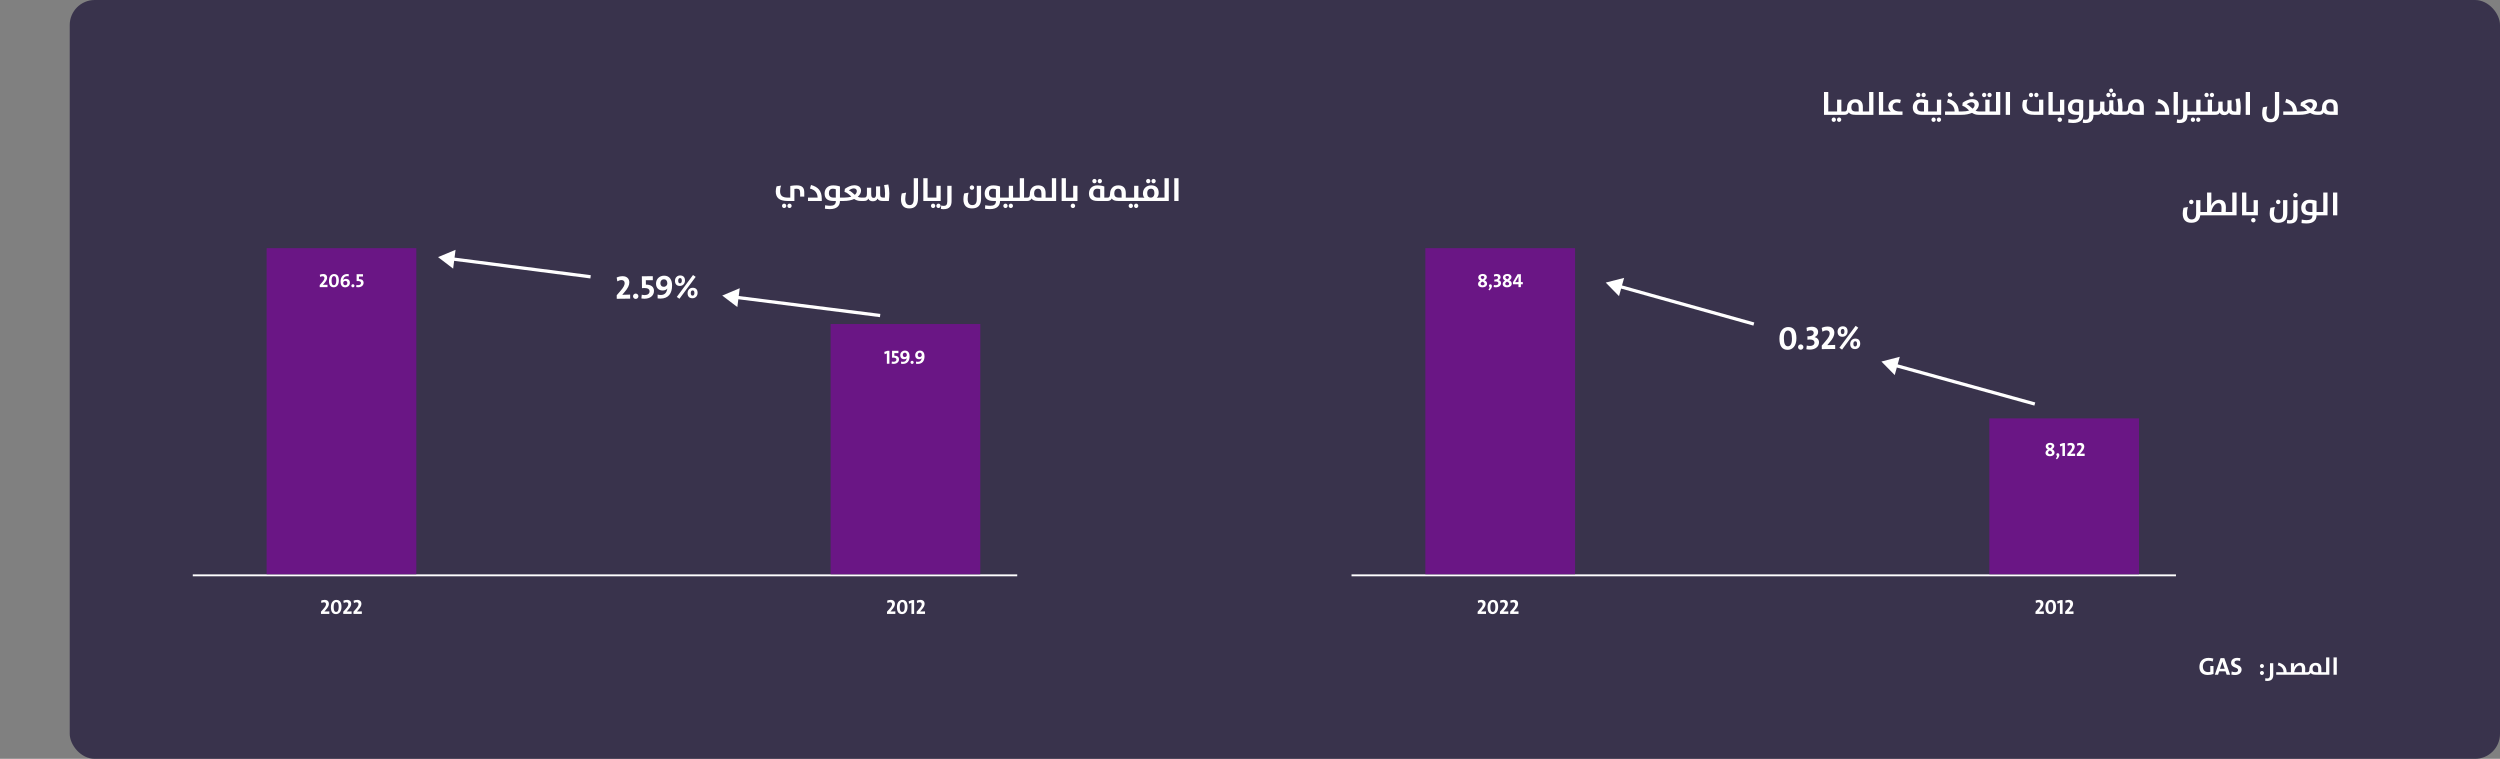 <?xml version="1.0" encoding="UTF-8"?> <svg xmlns="http://www.w3.org/2000/svg" width="1219" height="370" viewBox="0 0 1219 370" fill="none"><rect x="0" y="0" width="1219" height="370" fill="#808080" stroke="none"/><path d="M571.917 343.934C571.917 345.785 570.362 347.163 568.051 347.163C567.162 347.163 566.407 347.074 565.741 346.896L565.948 345.045C566.585 345.312 567.325 345.474 568.125 345.474C569.029 345.474 569.799 345.104 569.799 344.171C569.799 342.26 565.592 343.134 565.592 339.846C565.592 338.069 566.955 336.84 569.369 336.84C569.917 336.84 570.613 336.914 571.176 337.032L570.999 338.721C570.45 338.543 569.873 338.439 569.28 338.439C568.155 338.439 567.636 338.928 567.636 339.639C567.636 341.416 571.917 340.765 571.917 343.934ZM580.151 343.179C580.151 345.489 578.581 347.148 576.389 347.148C574.3 347.148 572.938 346.067 572.938 343.445C572.938 341.15 574.463 339.491 576.7 339.491C578.803 339.491 580.151 340.646 580.151 343.179ZM578.196 343.282C578.196 341.861 577.677 341.09 576.566 341.09C575.722 341.09 574.893 341.742 574.893 343.253C574.893 344.764 575.456 345.534 576.537 345.534C577.47 345.534 578.196 344.778 578.196 343.282ZM588.056 347H586.279C586.279 346.659 586.293 346.067 586.367 345.682H586.353C585.908 346.541 585.064 347.148 583.85 347.148C582.191 347.148 581.658 346.097 581.658 344.808V339.639H583.539V344.349C583.539 345.104 583.746 345.563 584.457 345.563C585.42 345.563 586.16 344.482 586.16 343.194V339.639H588.056V347ZM594.133 339.491L594.044 341.342C592.682 341.076 592 341.949 592 343.993V347H590.105V339.639H591.897C591.897 340.009 591.852 340.602 591.763 341.12H591.793C592.148 340.187 592.859 339.372 594.133 339.491ZM600.098 346.793C599.52 347.015 598.735 347.133 598.024 347.133C595.98 347.133 594.706 346.067 594.706 343.564C594.706 341.268 595.906 339.506 598.454 339.506C599.016 339.506 599.594 339.594 600.068 339.757L599.772 341.387C599.372 341.224 598.883 341.105 598.394 341.105C597.269 341.105 596.691 342.009 596.691 343.371C596.691 344.63 597.15 345.504 598.409 345.504C598.913 345.504 599.416 345.4 599.846 345.208L600.098 346.793ZM607.429 342.616C607.429 342.897 607.414 343.356 607.355 343.682H602.808C602.808 344.986 603.415 345.667 604.837 345.667C605.533 345.667 606.274 345.519 606.97 345.237L607.177 346.674C606.377 346.97 605.415 347.148 604.511 347.148C602.186 347.148 600.883 345.978 600.883 343.386C600.883 341.179 602.186 339.491 604.378 339.491C606.526 339.491 607.429 340.868 607.429 342.616ZM605.548 342.423C605.578 341.416 605.074 340.883 604.274 340.883C603.489 340.883 602.926 341.461 602.823 342.423H605.548ZM611.571 341.757C611.571 342.423 611.038 342.971 610.372 342.971C609.705 342.971 609.157 342.423 609.157 341.757C609.157 341.105 609.705 340.557 610.372 340.557C611.038 340.557 611.571 341.105 611.571 341.757ZM611.571 345.948C611.571 346.615 611.038 347.163 610.372 347.163C609.705 347.163 609.157 346.615 609.157 345.948C609.157 345.297 609.705 344.749 610.372 344.749C611.038 344.749 611.571 345.297 611.571 345.948Z" fill="white"></path><path d="M625.332 338.647H622.74V347H620.814V338.647H618.222V337.002H625.332V338.647ZM632.971 347H631.09V342.29C631.09 341.535 630.882 341.076 630.171 341.076C629.223 341.076 628.468 342.157 628.468 343.46V347H626.572V336.188H628.468V339.357C628.468 339.802 628.438 340.409 628.335 340.853H628.364C628.794 340.039 629.638 339.491 630.779 339.491C632.437 339.491 632.971 340.542 632.971 341.831V347ZM641.062 342.616C641.062 342.897 641.047 343.356 640.988 343.682H636.441C636.441 344.986 637.048 345.667 638.47 345.667C639.166 345.667 639.906 345.519 640.603 345.237L640.81 346.674C640.01 346.97 639.047 347.148 638.144 347.148C635.819 347.148 634.515 345.978 634.515 343.386C634.515 341.179 635.819 339.491 638.011 339.491C640.158 339.491 641.062 340.868 641.062 342.616ZM639.181 342.423C639.21 341.416 638.707 340.883 637.907 340.883C637.122 340.883 636.559 341.461 636.455 342.423H639.181ZM653.219 343.919C653.219 345.46 652.123 347.03 649.19 347.03C648.524 347.03 647.531 347 646.272 347V337.017C647.117 336.973 648.376 336.943 649.59 336.943C651.738 336.943 652.938 337.817 652.938 339.417C652.938 340.409 652.389 341.268 651.427 341.653V341.683C652.493 341.905 653.219 342.808 653.219 343.919ZM650.894 339.728C650.894 338.987 650.449 338.484 649.279 338.484C648.864 338.484 648.509 338.498 648.198 338.513V341.135C648.435 341.15 648.672 341.15 648.983 341.15C650.301 341.15 650.894 340.616 650.894 339.728ZM651.16 343.979C651.16 343.031 650.36 342.586 649.042 342.586C648.909 342.586 648.405 342.586 648.198 342.601V345.43C648.435 345.445 648.909 345.474 649.264 345.474C650.523 345.474 651.16 344.852 651.16 343.979ZM661.218 339.639L658.3 347.415C657.338 349.962 656.301 350.688 654.598 350.688C654.286 350.688 653.842 350.644 653.561 350.584L653.783 348.955C654.064 349.044 654.405 349.103 654.716 349.103C655.338 349.103 655.99 348.807 656.39 347.652L656.627 347L653.901 339.639H656.019L657.012 342.453C657.219 343.09 657.426 343.816 657.589 344.482H657.604C657.767 343.816 658.078 342.823 658.315 342.142L659.189 339.639H661.218ZM666.803 344.704C666.803 346.171 665.514 347.148 663.559 347.148C662.981 347.148 662.389 347.089 661.915 346.956L662.048 345.371C662.493 345.563 663.07 345.667 663.618 345.667C664.329 345.667 664.803 345.356 664.803 344.867C664.803 343.564 661.811 344.334 661.811 341.831C661.811 340.528 662.804 339.476 664.936 339.476C665.351 339.476 665.855 339.535 666.269 339.624L666.181 341.105C665.781 340.987 665.307 340.913 664.848 340.913C664.107 340.913 663.766 341.209 663.766 341.668C663.766 342.912 666.803 342.29 666.803 344.704ZM670.535 337.402C670.535 338.024 670.002 338.543 669.35 338.543C668.698 338.543 668.18 338.039 668.18 337.402C668.18 336.766 668.698 336.247 669.35 336.247C670.002 336.247 670.535 336.751 670.535 337.402ZM670.298 347H668.402V339.639H670.298V347ZM678.735 347H676.854V342.29C676.854 341.535 676.646 341.076 675.935 341.076C674.987 341.076 674.232 342.157 674.232 343.445V347H672.336V339.639H674.128C674.128 339.98 674.099 340.572 674.025 340.957H674.04C674.484 340.098 675.343 339.491 676.543 339.491C678.201 339.491 678.735 340.542 678.735 341.831V347ZM686.826 342.616C686.826 342.897 686.811 343.356 686.752 343.682H682.205C682.205 344.986 682.812 345.667 684.234 345.667C684.93 345.667 685.671 345.519 686.367 345.237L686.574 346.674C685.774 346.97 684.812 347.148 683.908 347.148C681.583 347.148 680.279 345.978 680.279 343.386C680.279 341.179 681.583 339.491 683.775 339.491C685.922 339.491 686.826 340.868 686.826 342.616ZM684.945 342.423C684.974 341.416 684.471 340.883 683.671 340.883C682.886 340.883 682.323 341.461 682.22 342.423H684.945ZM692.982 344.704C692.982 346.171 691.694 347.148 689.739 347.148C689.161 347.148 688.569 347.089 688.095 346.956L688.228 345.371C688.672 345.563 689.25 345.667 689.798 345.667C690.509 345.667 690.983 345.356 690.983 344.867C690.983 343.564 687.991 344.334 687.991 341.831C687.991 340.528 688.983 339.476 691.116 339.476C691.531 339.476 692.035 339.535 692.449 339.624L692.36 341.105C691.96 340.987 691.487 340.913 691.027 340.913C690.287 340.913 689.946 341.209 689.946 341.668C689.946 342.912 692.982 342.29 692.982 344.704ZM699.159 344.704C699.159 346.171 697.87 347.148 695.915 347.148C695.337 347.148 694.745 347.089 694.271 346.956L694.404 345.371C694.849 345.563 695.426 345.667 695.974 345.667C696.685 345.667 697.159 345.356 697.159 344.867C697.159 343.564 694.167 344.334 694.167 341.831C694.167 340.528 695.16 339.476 697.292 339.476C697.707 339.476 698.211 339.535 698.625 339.624L698.536 341.105C698.137 340.987 697.663 340.913 697.203 340.913C696.463 340.913 696.122 341.209 696.122 341.668C696.122 342.912 699.159 342.29 699.159 344.704ZM711.557 347H709.173L706.477 342.868H706.314V347H704.389V337.002C705.174 336.958 706.107 336.943 707.262 336.943C709.469 336.943 710.891 337.713 710.891 339.757C710.891 341.238 709.825 342.305 708.432 342.542C708.714 342.912 708.995 343.282 709.232 343.638L711.557 347ZM708.877 339.95C708.877 338.987 708.284 338.513 707.07 338.513C706.788 338.513 706.507 338.528 706.314 338.558V341.446C706.448 341.461 706.714 341.475 707.01 341.475C708.166 341.475 708.877 340.883 708.877 339.95ZM718.488 342.616C718.488 342.897 718.473 343.356 718.414 343.682H713.866C713.866 344.986 714.474 345.667 715.896 345.667C716.592 345.667 717.332 345.519 718.028 345.237L718.236 346.674C717.436 346.97 716.473 347.148 715.57 347.148C713.244 347.148 711.941 345.978 711.941 343.386C711.941 341.179 713.244 339.491 715.436 339.491C717.584 339.491 718.488 340.868 718.488 342.616ZM716.607 342.423C716.636 341.416 716.133 340.883 715.333 340.883C714.548 340.883 713.985 341.461 713.881 342.423H716.607ZM724.644 344.704C724.644 346.171 723.356 347.148 721.4 347.148C720.823 347.148 720.23 347.089 719.756 346.956L719.89 345.371C720.334 345.563 720.912 345.667 721.46 345.667C722.171 345.667 722.645 345.356 722.645 344.867C722.645 343.564 719.653 344.334 719.653 341.831C719.653 340.528 720.645 339.476 722.778 339.476C723.193 339.476 723.696 339.535 724.111 339.624L724.022 341.105C723.622 340.987 723.148 340.913 722.689 340.913C721.949 340.913 721.608 341.209 721.608 341.668C721.608 342.912 724.644 342.29 724.644 344.704ZM732.272 342.616C732.272 342.897 732.257 343.356 732.198 343.682H727.651C727.651 344.986 728.258 345.667 729.68 345.667C730.376 345.667 731.116 345.519 731.813 345.237L732.02 346.674C731.22 346.97 730.257 347.148 729.354 347.148C727.029 347.148 725.725 345.978 725.725 343.386C725.725 341.179 727.029 339.491 729.221 339.491C731.368 339.491 732.272 340.868 732.272 342.616ZM730.391 342.423C730.42 341.416 729.917 340.883 729.117 340.883C728.332 340.883 727.769 341.461 727.665 342.423H730.391ZM739.598 347H737.791C737.791 346.57 737.806 346.141 737.866 345.756L737.851 345.741C737.495 346.57 736.592 347.148 735.496 347.148C734.163 347.148 733.393 346.245 733.393 345.045C733.393 343.297 735.066 342.483 737.643 342.483V342.216C737.643 341.327 737.303 340.927 736.325 340.927C735.659 340.927 734.755 341.15 734.103 341.431L733.792 339.98C734.533 339.683 735.585 339.476 736.577 339.476C738.858 339.476 739.539 340.424 739.539 342.068V345.104C739.539 345.697 739.554 346.393 739.598 347ZM737.643 343.919V343.727C735.733 343.727 735.214 344.201 735.214 344.838C735.214 345.312 735.555 345.697 736.103 345.697C737.021 345.697 737.643 344.808 737.643 343.919ZM745.647 339.491L745.559 341.342C744.196 341.076 743.515 341.949 743.515 343.993V347H741.619V339.639H743.411C743.411 340.009 743.367 340.602 743.278 341.12H743.307C743.663 340.187 744.374 339.372 745.647 339.491ZM751.612 346.793C751.034 347.015 750.249 347.133 749.538 347.133C747.494 347.133 746.221 346.067 746.221 343.564C746.221 341.268 747.42 339.506 749.968 339.506C750.531 339.506 751.108 339.594 751.582 339.757L751.286 341.387C750.886 341.224 750.397 341.105 749.909 341.105C748.783 341.105 748.205 342.009 748.205 343.371C748.205 344.63 748.665 345.504 749.924 345.504C750.427 345.504 750.931 345.4 751.36 345.208L751.612 346.793ZM759.429 347H757.548V342.29C757.548 341.535 757.341 341.076 756.63 341.076C755.682 341.076 754.927 342.157 754.927 343.46V347H753.031V336.188H754.927V339.357C754.927 339.802 754.897 340.409 754.793 340.853H754.823C755.253 340.039 756.097 339.491 757.237 339.491C758.896 339.491 759.429 340.542 759.429 341.831V347ZM771.877 346.659C771.137 346.941 770.203 347.118 769.27 347.118C765.775 347.118 764.649 344.808 764.649 342.32C764.649 339.15 766.308 336.914 769.655 336.914C770.366 336.914 771.137 337.017 771.788 337.21L771.522 338.987C770.914 338.75 770.233 338.632 769.567 338.632C767.686 338.632 766.767 340.039 766.767 341.994C766.767 344.156 767.671 345.371 769.685 345.371C770.292 345.371 771.062 345.208 771.581 344.956L771.877 346.659ZM779.888 343.179C779.888 345.489 778.318 347.148 776.126 347.148C774.038 347.148 772.675 346.067 772.675 343.445C772.675 341.15 774.201 339.491 776.437 339.491C778.54 339.491 779.888 340.646 779.888 343.179ZM777.933 343.282C777.933 341.861 777.415 341.09 776.304 341.09C775.46 341.09 774.63 341.742 774.63 343.253C774.63 344.764 775.193 345.534 776.274 345.534C777.207 345.534 777.933 344.778 777.933 343.282ZM792.177 347H790.282V342.349C790.282 341.564 790.104 341.076 789.408 341.076C788.578 341.076 787.719 342.038 787.719 343.475V347H785.853V342.334C785.853 341.609 785.705 341.076 784.979 341.076C784.105 341.076 783.291 342.098 783.291 343.475V347H781.395V339.639H783.187C783.187 339.98 783.157 340.542 783.098 340.957L783.113 340.972C783.557 340.068 784.446 339.491 785.542 339.491C786.845 339.491 787.393 340.246 787.571 340.957C787.912 340.246 788.726 339.491 789.971 339.491C791.392 339.491 792.177 340.276 792.177 341.935V347ZM800.949 342.927C800.949 345.489 799.616 347.104 797.068 347.104C796.713 347.104 796.431 347.089 796.12 347.044V350.569H794.224V339.639H795.987C795.987 339.994 795.972 340.483 795.913 340.868H795.943C796.357 340.009 797.142 339.491 798.253 339.491C800.001 339.491 800.949 340.75 800.949 342.927ZM798.964 343.134C798.964 341.757 798.564 341.046 797.705 341.046C796.713 341.046 796.12 342.201 796.12 343.46V345.504C796.416 345.593 796.728 345.637 797.113 345.637C798.179 345.637 798.964 344.956 798.964 343.134ZM808.245 347H806.438C806.438 346.57 806.452 346.141 806.512 345.756L806.497 345.741C806.141 346.57 805.238 347.148 804.142 347.148C802.809 347.148 802.039 346.245 802.039 345.045C802.039 343.297 803.712 342.483 806.289 342.483V342.216C806.289 341.327 805.949 340.927 804.971 340.927C804.305 340.927 803.401 341.15 802.75 341.431L802.439 339.98C803.179 339.683 804.231 339.476 805.223 339.476C807.504 339.476 808.185 340.424 808.185 342.068V345.104C808.185 345.697 808.2 346.393 808.245 347ZM806.289 343.919V343.727C804.379 343.727 803.86 344.201 803.86 344.838C803.86 345.312 804.201 345.697 804.749 345.697C805.667 345.697 806.289 344.808 806.289 343.919ZM816.663 347H814.782V342.29C814.782 341.535 814.575 341.076 813.864 341.076C812.916 341.076 812.161 342.157 812.161 343.445V347H810.265V339.639H812.057C812.057 339.98 812.028 340.572 811.953 340.957H811.968C812.413 340.098 813.272 339.491 814.471 339.491C816.13 339.491 816.663 340.542 816.663 341.831V347ZM824.951 339.639L822.033 347.415C821.07 349.962 820.033 350.688 818.33 350.688C818.019 350.688 817.575 350.644 817.293 350.584L817.515 348.955C817.797 349.044 818.137 349.103 818.449 349.103C819.071 349.103 819.722 348.807 820.122 347.652L820.359 347L817.634 339.639H819.752L820.744 342.453C820.952 343.09 821.159 343.816 821.322 344.482H821.337C821.5 343.816 821.811 342.823 822.048 342.142L822.921 339.639H824.951ZM825.675 344.793C827.067 344.793 827.719 347.148 824.964 349.562L824.179 348.866C825.201 347.785 825.26 347.148 824.787 346.585C824.239 345.934 824.638 344.793 825.675 344.793ZM839.419 347H837.035L834.339 342.868H834.176V347H832.251V337.002C833.036 336.958 833.969 336.943 835.124 336.943C837.331 336.943 838.753 337.713 838.753 339.757C838.753 341.238 837.686 342.305 836.294 342.542C836.575 342.912 836.857 343.282 837.094 343.638L839.419 347ZM836.738 339.95C836.738 338.987 836.146 338.513 834.931 338.513C834.65 338.513 834.369 338.528 834.176 338.558V341.446C834.309 341.461 834.576 341.475 834.872 341.475C836.027 341.475 836.738 340.883 836.738 339.95ZM842.772 337.402C842.772 338.024 842.239 338.543 841.587 338.543C840.936 338.543 840.417 338.039 840.417 337.402C840.417 336.766 840.936 336.247 841.587 336.247C842.239 336.247 842.772 336.751 842.772 337.402ZM842.535 347H840.639V339.639H842.535V347ZM850.942 339.639L848.025 347.415C847.062 349.962 846.025 350.688 844.322 350.688C844.011 350.688 843.566 350.644 843.285 350.584L843.507 348.955C843.789 349.044 844.129 349.103 844.44 349.103C845.062 349.103 845.714 348.807 846.114 347.652L846.351 347L843.626 339.639H845.744L846.736 342.453C846.943 343.09 847.151 343.816 847.314 344.482H847.329C847.491 343.816 847.802 342.823 848.039 342.142L848.913 339.639H850.942ZM857.466 347H855.659C855.659 346.57 855.673 346.141 855.733 345.756L855.718 345.741C855.362 346.57 854.459 347.148 853.363 347.148C852.03 347.148 851.26 346.245 851.26 345.045C851.26 343.297 852.933 342.483 855.511 342.483V342.216C855.511 341.327 855.17 340.927 854.192 340.927C853.526 340.927 852.622 341.15 851.971 341.431L851.66 339.98C852.4 339.683 853.452 339.476 854.444 339.476C856.725 339.476 857.406 340.424 857.406 342.068V345.104C857.406 345.697 857.421 346.393 857.466 347ZM855.511 343.919V343.727C853.6 343.727 853.081 344.201 853.081 344.838C853.081 345.312 853.422 345.697 853.97 345.697C854.888 345.697 855.511 344.808 855.511 343.919ZM865.692 347H863.929C863.929 346.645 863.959 346.171 864.018 345.771H863.989C863.604 346.585 862.789 347.163 861.663 347.163C859.871 347.163 858.982 345.815 858.982 343.712C858.982 341.224 860.434 339.506 862.878 339.506C863.189 339.506 863.485 339.52 863.811 339.565V336.188H865.692V347ZM863.811 343.179V341.12C863.47 341.046 863.144 341.001 862.819 341.001C861.737 341.001 860.967 341.683 860.967 343.505C860.967 344.882 861.367 345.593 862.226 345.593C863.218 345.593 863.811 344.438 863.811 343.179ZM874.143 347H872.262V342.29C872.262 341.535 872.055 341.076 871.344 341.076C870.396 341.076 869.641 342.157 869.641 343.46V347H867.745V336.188H869.641V339.357C869.641 339.802 869.611 340.409 869.507 340.853H869.537C869.967 340.039 870.811 339.491 871.951 339.491C873.61 339.491 874.143 340.542 874.143 341.831V347ZM888.117 347H885.569L882.474 341.49C882.103 340.765 881.807 340.157 881.585 339.535C881.644 340.409 881.689 342.838 881.689 344.29V347H879.837V337.002H882.385L885.406 342.379C885.762 343.001 886.102 343.727 886.369 344.378C886.31 343.371 886.265 340.913 886.265 339.52V337.002H888.117V347ZM896.207 342.616C896.207 342.897 896.192 343.356 896.133 343.682H891.586C891.586 344.986 892.193 345.667 893.615 345.667C894.311 345.667 895.052 345.519 895.748 345.237L895.955 346.674C895.155 346.97 894.192 347.148 893.289 347.148C890.964 347.148 889.66 345.978 889.66 343.386C889.66 341.179 890.964 339.491 893.156 339.491C895.303 339.491 896.207 340.868 896.207 342.616ZM894.326 342.423C894.355 341.416 893.852 340.883 893.052 340.883C892.267 340.883 891.704 341.461 891.601 342.423H894.326ZM908.377 339.639L906.067 347H904.008L902.942 343.742C902.794 343.223 902.66 342.705 902.527 342.083H902.512C902.364 342.764 902.201 343.327 902.009 343.934L901.075 347H899.12L896.869 339.639H898.943L899.728 342.423C899.92 343.149 900.128 343.89 900.305 344.645H900.32C900.468 343.83 900.661 343.164 900.853 342.512L901.742 339.639H903.564L904.467 342.423C904.719 343.268 904.912 343.919 905.06 344.645H905.089C905.237 343.89 905.4 343.238 905.593 342.512L906.437 339.639H908.377ZM913.92 344.704C913.92 346.171 912.632 347.148 910.676 347.148C910.099 347.148 909.506 347.089 909.032 346.956L909.166 345.371C909.61 345.563 910.188 345.667 910.736 345.667C911.447 345.667 911.921 345.356 911.921 344.867C911.921 343.564 908.929 344.334 908.929 341.831C908.929 340.528 909.921 339.476 912.054 339.476C912.469 339.476 912.972 339.535 913.387 339.624L913.298 341.105C912.898 340.987 912.424 340.913 911.965 340.913C911.224 340.913 910.884 341.209 910.884 341.668C910.884 342.912 913.92 342.29 913.92 344.704ZM922.244 342.927C922.244 345.489 920.911 347.104 918.363 347.104C918.008 347.104 917.726 347.089 917.415 347.044V350.569H915.52V339.639H917.282C917.282 339.994 917.267 340.483 917.208 340.868H917.238C917.652 340.009 918.437 339.491 919.548 339.491C921.296 339.491 922.244 340.75 922.244 342.927ZM920.259 343.134C920.259 341.757 919.859 341.046 919 341.046C918.008 341.046 917.415 342.201 917.415 343.46V345.504C917.712 345.593 918.023 345.637 918.408 345.637C919.474 345.637 920.259 344.956 920.259 343.134ZM929.54 347H927.733C927.733 346.57 927.748 346.141 927.807 345.756L927.792 345.741C927.437 346.57 926.533 347.148 925.437 347.148C924.104 347.148 923.334 346.245 923.334 345.045C923.334 343.297 925.007 342.483 927.585 342.483V342.216C927.585 341.327 927.244 340.927 926.266 340.927C925.6 340.927 924.696 341.15 924.045 341.431L923.734 339.98C924.474 339.683 925.526 339.476 926.518 339.476C928.799 339.476 929.48 340.424 929.48 342.068V345.104C929.48 345.697 929.495 346.393 929.54 347ZM927.585 343.919V343.727C925.674 343.727 925.156 344.201 925.156 344.838C925.156 345.312 925.496 345.697 926.044 345.697C926.963 345.697 927.585 344.808 927.585 343.919ZM938.284 342.927C938.284 345.489 936.951 347.104 934.404 347.104C934.048 347.104 933.767 347.089 933.456 347.044V350.569H931.56V339.639H933.323C933.323 339.994 933.308 340.483 933.249 340.868H933.278C933.693 340.009 934.478 339.491 935.589 339.491C937.336 339.491 938.284 340.75 938.284 342.927ZM936.3 343.134C936.3 341.757 935.9 341.046 935.041 341.046C934.048 341.046 933.456 342.201 933.456 343.46V345.504C933.752 345.593 934.063 345.637 934.448 345.637C935.515 345.637 936.3 344.956 936.3 343.134ZM945.862 342.616C945.862 342.897 945.847 343.356 945.788 343.682H941.241C941.241 344.986 941.848 345.667 943.27 345.667C943.966 345.667 944.706 345.519 945.403 345.237L945.61 346.674C944.81 346.97 943.847 347.148 942.944 347.148C940.619 347.148 939.315 345.978 939.315 343.386C939.315 341.179 940.619 339.491 942.811 339.491C944.958 339.491 945.862 340.868 945.862 342.616ZM943.981 342.423C944.01 341.416 943.507 340.883 942.707 340.883C941.922 340.883 941.359 341.461 941.255 342.423H943.981ZM951.47 339.491L951.381 341.342C950.019 341.076 949.337 341.949 949.337 343.993V347H947.442V339.639H949.234C949.234 340.009 949.189 340.602 949.1 341.12H949.13C949.486 340.187 950.196 339.372 951.47 339.491ZM952.553 344.793C953.946 344.793 954.597 347.148 951.842 349.562L951.057 348.866C952.079 347.785 952.139 347.148 951.665 346.585C951.117 345.934 951.517 344.793 952.553 344.793ZM965.004 338.647H962.412V347H960.487V338.647H957.895V337.002H965.004V338.647ZM970.719 347H968.912C968.912 346.57 968.927 346.141 968.986 345.756L968.971 345.741C968.616 346.57 967.712 347.148 966.616 347.148C965.283 347.148 964.513 346.245 964.513 345.045C964.513 343.297 966.186 342.483 968.764 342.483V342.216C968.764 341.327 968.423 340.927 967.445 340.927C966.779 340.927 965.875 341.15 965.224 341.431L964.913 339.98C965.653 339.683 966.705 339.476 967.697 339.476C969.978 339.476 970.659 340.424 970.659 342.068V345.104C970.659 345.697 970.674 346.393 970.719 347ZM968.764 343.919V343.727C966.853 343.727 966.335 344.201 966.335 344.838C966.335 345.312 966.675 345.697 967.223 345.697C968.142 345.697 968.764 344.808 968.764 343.919ZM976.768 339.491L976.679 341.342C975.316 341.076 974.635 341.949 974.635 343.993V347H972.739V339.639H974.531C974.531 340.009 974.487 340.602 974.398 341.12H974.428C974.783 340.187 975.494 339.372 976.768 339.491ZM984.551 347H982.181L979.9 343.356V347H978.004V336.188H979.9V342.705L982.047 339.639H984.358L981.781 343.001L984.551 347ZM987.89 337.402C987.89 338.024 987.356 338.543 986.705 338.543C986.053 338.543 985.535 338.039 985.535 337.402C985.535 336.766 986.053 336.247 986.705 336.247C987.356 336.247 987.89 336.751 987.89 337.402ZM987.653 347H985.757V339.639H987.653V347ZM994.638 347H989.336V345.652L992.298 341.313C992.016 341.327 991.439 341.342 990.728 341.342H989.424V339.639H994.579V340.987L991.676 345.282C991.987 345.267 992.801 345.267 993.349 345.267H994.638V347ZM1008.21 347H1006.08L1005.4 344.956H1001.6L1000.91 347H998.968L1002.42 337.002H1004.68L1008.21 347ZM1004.91 343.431L1003.89 340.453C1003.72 339.965 1003.59 339.52 1003.49 339.076H1003.47C1003.35 339.52 1003.23 339.965 1003.09 340.453L1002.06 343.431H1004.91ZM1015.64 347H1013.76V342.29C1013.76 341.535 1013.56 341.076 1012.85 341.076C1011.9 341.076 1011.14 342.157 1011.14 343.445V347H1009.25V339.639H1011.04C1011.04 339.98 1011.01 340.572 1010.93 340.957H1010.95C1011.39 340.098 1012.25 339.491 1013.45 339.491C1015.11 339.491 1015.64 340.542 1015.64 341.831V347ZM1023.45 347H1021.65C1021.65 346.57 1021.66 346.141 1021.72 345.756L1021.71 345.741C1021.35 346.57 1020.45 347.148 1019.35 347.148C1018.02 347.148 1017.25 346.245 1017.25 345.045C1017.25 343.297 1018.92 342.483 1021.5 342.483V342.216C1021.5 341.327 1021.16 340.927 1020.18 340.927C1019.51 340.927 1018.61 341.15 1017.96 341.431L1017.65 339.98C1018.39 339.683 1019.44 339.476 1020.43 339.476C1022.71 339.476 1023.4 340.424 1023.4 342.068V345.104C1023.4 345.697 1023.41 346.393 1023.45 347ZM1021.5 343.919V343.727C1019.59 343.727 1019.07 344.201 1019.07 344.838C1019.07 345.312 1019.41 345.697 1019.96 345.697C1020.88 345.697 1021.5 344.808 1021.5 343.919ZM1027.37 347H1025.47V336.188H1027.37V347ZM1035.78 339.639L1032.86 347.415C1031.9 349.962 1030.86 350.688 1029.16 350.688C1028.85 350.688 1028.4 350.644 1028.12 350.584L1028.34 348.955C1028.62 349.044 1028.96 349.103 1029.28 349.103C1029.9 349.103 1030.55 348.807 1030.95 347.652L1031.19 347L1028.46 339.639H1030.58L1031.57 342.453C1031.78 343.09 1031.99 343.816 1032.15 344.482H1032.16C1032.33 343.816 1032.64 342.823 1032.87 342.142L1033.75 339.639H1035.78ZM1041.36 344.704C1041.36 346.171 1040.07 347.148 1038.12 347.148C1037.54 347.148 1036.95 347.089 1036.47 346.956L1036.61 345.371C1037.05 345.563 1037.63 345.667 1038.18 345.667C1038.89 345.667 1039.36 345.356 1039.36 344.867C1039.36 343.564 1036.37 344.334 1036.37 341.831C1036.37 340.528 1037.36 339.476 1039.5 339.476C1039.91 339.476 1040.41 339.535 1040.83 339.624L1040.74 341.105C1040.34 340.987 1039.87 340.913 1039.41 340.913C1038.67 340.913 1038.33 341.209 1038.33 341.668C1038.33 342.912 1041.36 342.29 1041.36 344.704ZM1045.09 337.402C1045.09 338.024 1044.56 338.543 1043.91 338.543C1043.26 338.543 1042.74 338.039 1042.74 337.402C1042.74 336.766 1043.26 336.247 1043.91 336.247C1044.56 336.247 1045.09 336.751 1045.09 337.402ZM1044.86 347H1042.96V339.639H1044.86V347ZM1051.47 344.704C1051.47 346.171 1050.18 347.148 1048.23 347.148C1047.65 347.148 1047.06 347.089 1046.59 346.956L1046.72 345.371C1047.16 345.563 1047.74 345.667 1048.29 345.667C1049 345.667 1049.47 345.356 1049.47 344.867C1049.47 343.564 1046.48 344.334 1046.48 341.831C1046.48 340.528 1047.47 339.476 1049.61 339.476C1050.02 339.476 1050.52 339.535 1050.94 339.624L1050.85 341.105C1050.45 340.987 1049.98 340.913 1049.52 340.913C1048.78 340.913 1048.44 341.209 1048.44 341.668C1048.44 342.912 1051.47 342.29 1051.47 344.704Z" fill="white"></path><rect x="34" width="1185" height="370" rx="12.191" fill="#39334C"></rect><path d="M1079.3 328.616C1078.49 328.94 1077.5 329.12 1076.52 329.12C1073.86 329.12 1072.43 327.608 1072.43 325.196C1072.43 322.568 1074 320.78 1076.93 320.78C1077.77 320.78 1078.58 320.924 1079.22 321.128L1078.91 322.556C1078.3 322.304 1077.59 322.172 1076.84 322.172C1074.92 322.172 1074.12 323.456 1074.12 324.992C1074.12 326.708 1075.02 327.716 1076.7 327.716C1077.09 327.716 1077.42 327.668 1077.74 327.572V324.752H1079.3V328.616ZM1087.43 329H1085.71L1085.15 327.344H1082.08L1081.52 329H1079.95L1082.74 320.9H1084.58L1087.43 329ZM1084.76 326.108L1083.93 323.696C1083.8 323.3 1083.69 322.94 1083.61 322.58H1083.59C1083.5 322.94 1083.4 323.3 1083.28 323.696L1082.45 326.108H1084.76ZM1093 326.516C1093 328.016 1091.74 329.132 1089.87 329.132C1089.15 329.132 1088.54 329.06 1088 328.916L1088.17 327.416C1088.68 327.632 1089.28 327.764 1089.93 327.764C1090.66 327.764 1091.29 327.464 1091.29 326.708C1091.29 325.16 1087.88 325.868 1087.88 323.204C1087.88 321.764 1088.98 320.768 1090.94 320.768C1091.38 320.768 1091.95 320.828 1092.4 320.924L1092.26 322.292C1091.81 322.148 1091.35 322.064 1090.87 322.064C1089.95 322.064 1089.53 322.46 1089.53 323.036C1089.53 324.476 1093 323.948 1093 326.516Z" fill="white"></path><path d="M1103.9 324.752C1103.9 325.292 1103.47 325.736 1102.93 325.736C1102.39 325.736 1101.95 325.292 1101.95 324.752C1101.95 324.224 1102.39 323.78 1102.93 323.78C1103.47 323.78 1103.9 324.224 1103.9 324.752ZM1103.9 328.148C1103.9 328.688 1103.47 329.132 1102.93 329.132C1102.39 329.132 1101.95 328.688 1101.95 328.148C1101.95 327.62 1102.39 327.176 1102.93 327.176C1103.47 327.176 1103.9 327.62 1103.9 328.148ZM1105.47 332.048C1105.1 332.048 1104.77 332 1104.47 331.928L1104.6 330.668C1104.87 330.752 1105.19 330.812 1105.57 330.812C1106.37 330.812 1106.85 330.428 1106.85 329.132V323.36H1108.44V329.048C1108.44 330.584 1107.92 332.048 1105.47 332.048ZM1109.88 329V327.752H1113.45C1113.38 325.976 1112.5 324.872 1110.62 324.392L1111 323.072C1113.46 323.72 1114.84 325.076 1114.98 327.752H1115.76V329H1109.88ZM1124.04 326.108C1124.04 326.648 1124.03 327.212 1123.99 327.752H1125.09V329H1115.59V327.752H1117.05V323.36H1118.64V323.66C1118.64 324.188 1118.6 324.86 1118.51 325.436H1118.52C1119.11 324.02 1120.32 323.204 1121.6 323.204C1123.26 323.204 1124.04 324.308 1124.04 326.108ZM1122.42 326.288C1122.42 325.16 1122.13 324.476 1121.28 324.476C1119.99 324.476 1118.93 326.072 1118.63 327.752H1122.36C1122.39 327.272 1122.42 326.72 1122.42 326.288ZM1129.15 329C1127.74 329 1127.04 328.664 1126.68 328.076C1126.38 328.7 1125.82 329 1125.1 329H1124.92V327.752H1125.16C1125.73 327.752 1126.06 327.404 1126.06 326.312C1126.06 324.596 1127.1 323.204 1129.12 323.204C1131.05 323.204 1131.89 324.308 1131.89 326.06V327.752H1132.91V329H1129.15ZM1130.34 327.752V326.24C1130.34 324.98 1129.89 324.452 1129.01 324.452C1128.13 324.452 1127.62 325.148 1127.62 326.168C1127.62 327.224 1128.07 327.752 1129.31 327.752H1130.34ZM1132.72 329V327.752H1134.21V320.54H1135.79V329H1132.72ZM1137.83 329V320.54H1139.42V329H1137.83Z" fill="white"></path><line x1="659" y1="280.534" x2="1061" y2="280.534" stroke="white" stroke-width="0.933"></line><rect x="695" y="121" width="73" height="159" fill="#6A1685"></rect><path d="M724.58 299.351H720.5V298.271L721.51 297.131C722.69 295.841 722.96 295.161 722.96 294.611C722.96 294.081 722.64 293.671 721.99 293.671C721.56 293.671 721.09 293.841 720.74 294.051L720.55 292.891C721 292.671 721.58 292.501 722.34 292.501C723.71 292.501 724.38 293.341 724.38 294.391C724.38 295.271 723.94 296.191 722.79 297.451L722.19 298.151V298.161C722.89 298.121 723.67 298.121 724.58 298.121V299.351ZM730.51 295.901C730.51 298.301 729.27 299.441 727.84 299.441C726.12 299.441 725.34 298.261 725.34 296.051C725.34 293.661 726.58 292.511 728.01 292.511C729.73 292.511 730.51 293.701 730.51 295.901ZM729.15 295.991C729.15 294.301 728.75 293.581 727.94 293.581C727.23 293.581 726.7 294.221 726.7 295.971C726.7 297.651 727.1 298.371 727.91 298.371C728.62 298.371 729.15 297.731 729.15 295.991ZM735.449 299.351H731.369V298.271L732.379 297.131C733.559 295.841 733.829 295.161 733.829 294.611C733.829 294.081 733.509 293.671 732.859 293.671C732.429 293.671 731.959 293.841 731.609 294.051L731.419 292.891C731.869 292.671 732.449 292.501 733.209 292.501C734.579 292.501 735.249 293.341 735.249 294.391C735.249 295.271 734.809 296.191 733.659 297.451L733.059 298.151V298.161C733.759 298.121 734.539 298.121 735.449 298.121V299.351ZM740.43 299.351H736.35V298.271L737.36 297.131C738.54 295.841 738.81 295.161 738.81 294.611C738.81 294.081 738.49 293.671 737.84 293.671C737.41 293.671 736.94 293.841 736.59 294.051L736.4 292.891C736.85 292.671 737.43 292.501 738.19 292.501C739.56 292.501 740.23 293.341 740.23 294.391C740.23 295.271 739.79 296.191 738.64 297.451L738.04 298.151V298.161C738.74 298.121 739.52 298.121 740.43 298.121V299.351Z" fill="white"></path><path d="M725.108 138.292C725.108 139.496 724.035 140.112 722.802 140.112C721.477 140.112 720.702 139.449 720.702 138.45C720.702 137.722 721.225 137.209 721.841 136.826C721.197 136.462 720.805 135.986 720.805 135.351C720.805 134.259 721.729 133.568 722.998 133.568C724.203 133.568 724.977 134.231 724.977 135.118C724.977 135.827 724.483 136.285 723.904 136.677C724.585 137.06 725.108 137.545 725.108 138.292ZM723.755 135.221C723.755 134.857 723.484 134.53 722.905 134.53C722.336 134.53 722.018 134.819 722.018 135.23C722.018 135.641 722.364 135.902 722.933 136.201C723.484 135.855 723.755 135.575 723.755 135.221ZM723.857 138.376C723.857 137.881 723.363 137.592 722.802 137.302C722.336 137.601 721.953 137.89 721.953 138.338C721.953 138.814 722.308 139.123 722.914 139.123C723.447 139.123 723.857 138.842 723.857 138.376ZM726.701 138.609C727.579 138.609 727.989 140.093 726.253 141.615L725.758 141.176C726.402 140.495 726.44 140.093 726.141 139.739C725.796 139.328 726.048 138.609 726.701 138.609ZM731.917 138.04C731.917 139.263 730.853 140.093 729.36 140.093C728.977 140.093 728.566 140.047 728.305 139.972L728.436 138.926C728.688 139.02 729.024 139.057 729.388 139.057C730.172 139.057 730.629 138.656 730.629 138.114C730.629 137.61 730.228 137.228 729.294 137.228C729.024 137.228 728.818 137.246 728.641 137.274V136.313C729.985 136.35 730.443 135.911 730.443 135.361C730.443 134.922 730.153 134.614 729.556 134.614C729.192 134.614 728.846 134.716 728.52 134.875L728.426 133.876C728.818 133.718 729.35 133.606 729.873 133.606C731.077 133.606 731.703 134.25 731.703 135.118C731.703 135.809 731.301 136.322 730.695 136.546L730.685 136.565C731.451 136.751 731.917 137.321 731.917 138.04ZM737.123 138.292C737.123 139.496 736.05 140.112 734.817 140.112C733.492 140.112 732.717 139.449 732.717 138.45C732.717 137.722 733.24 137.209 733.856 136.826C733.212 136.462 732.82 135.986 732.82 135.351C732.82 134.259 733.744 133.568 735.013 133.568C736.218 133.568 736.992 134.231 736.992 135.118C736.992 135.827 736.498 136.285 735.919 136.677C736.6 137.06 737.123 137.545 737.123 138.292ZM735.77 135.221C735.77 134.857 735.499 134.53 734.92 134.53C734.351 134.53 734.033 134.819 734.033 135.23C734.033 135.641 734.379 135.902 734.948 136.201C735.499 135.855 735.77 135.575 735.77 135.221ZM735.872 138.376C735.872 137.881 735.377 137.592 734.817 137.302C734.351 137.601 733.968 137.89 733.968 138.338C733.968 138.814 734.323 139.123 734.929 139.123C735.462 139.123 735.872 138.842 735.872 138.376ZM742.525 138.618H741.582V140H740.406V138.618H737.764L737.68 137.666L739.976 133.699H741.582V137.526H742.525V138.618ZM740.424 137.545V134.791H740.415L738.809 137.564C739.22 137.545 740.126 137.545 740.424 137.545Z" fill="white"></path><rect x="970" y="204" width="73" height="76" fill="#6A1685"></rect><path d="M996.58 299.351H992.5V298.271L993.51 297.131C994.69 295.841 994.96 295.161 994.96 294.611C994.96 294.081 994.64 293.671 993.99 293.671C993.56 293.671 993.09 293.841 992.74 294.051L992.55 292.891C993 292.671 993.58 292.501 994.34 292.501C995.71 292.501 996.38 293.341 996.38 294.391C996.38 295.271 995.94 296.191 994.79 297.451L994.19 298.151V298.161C994.89 298.121 995.67 298.121 996.58 298.121V299.351ZM1002.51 295.901C1002.51 298.301 1001.27 299.441 999.84 299.441C998.12 299.441 997.34 298.261 997.34 296.051C997.34 293.661 998.58 292.511 1000.01 292.511C1001.73 292.511 1002.51 293.701 1002.51 295.901ZM1001.15 295.991C1001.15 294.301 1000.75 293.581 999.94 293.581C999.23 293.581 998.7 294.221 998.7 295.971C998.7 297.651 999.1 298.371 999.91 298.371C1000.62 298.371 1001.15 297.731 1001.15 295.991ZM1005.73 299.351H1004.41V293.931L1003.25 294.391L1003.06 293.171L1004.72 292.601H1005.73V299.351ZM1011.04 299.351H1006.96V298.271L1007.97 297.131C1009.15 295.841 1009.42 295.161 1009.42 294.611C1009.42 294.081 1009.1 293.671 1008.45 293.671C1008.02 293.671 1007.55 293.841 1007.2 294.051L1007.01 292.891C1007.46 292.671 1008.04 292.501 1008.8 292.501C1010.17 292.501 1010.84 293.341 1010.84 294.391C1010.84 295.271 1010.4 296.191 1009.25 297.451L1008.65 298.151V298.161C1009.35 298.121 1010.13 298.121 1011.04 298.121V299.351Z" fill="white"></path><path d="M1001.8 220.642C1001.8 221.846 1000.72 222.462 999.492 222.462C998.167 222.462 997.392 221.799 997.392 220.801C997.392 220.072 997.915 219.559 998.531 219.176C997.887 218.812 997.495 218.336 997.495 217.701C997.495 216.609 998.419 215.918 999.688 215.918C1000.89 215.918 1001.67 216.581 1001.67 217.468C1001.67 218.177 1001.17 218.635 1000.59 219.027C1001.28 219.41 1001.8 219.895 1001.8 220.642ZM1000.44 217.571C1000.44 217.207 1000.17 216.88 999.595 216.88C999.026 216.88 998.708 217.169 998.708 217.58C998.708 217.991 999.054 218.252 999.623 218.551C1000.17 218.205 1000.44 217.925 1000.44 217.571ZM1000.55 220.726C1000.55 220.231 1000.05 219.942 999.492 219.652C999.026 219.951 998.643 220.24 998.643 220.688C998.643 221.165 998.998 221.473 999.604 221.473C1000.14 221.473 1000.55 221.193 1000.55 220.726ZM1003.38 220.959C1004.26 220.959 1004.67 222.443 1002.93 223.965L1002.44 223.526C1003.08 222.845 1003.12 222.443 1002.82 222.089C1002.48 221.678 1002.73 220.959 1003.38 220.959ZM1006.87 222.35H1005.64V217.291L1004.56 217.72L1004.38 216.581L1005.93 216.049H1006.87V222.35ZM1011.83 222.35H1008.02V221.342L1008.97 220.278C1010.07 219.074 1010.32 218.439 1010.32 217.925C1010.32 217.431 1010.02 217.048 1009.41 217.048C1009.01 217.048 1008.57 217.207 1008.25 217.403L1008.07 216.32C1008.49 216.114 1009.03 215.956 1009.74 215.956C1011.02 215.956 1011.65 216.74 1011.65 217.72C1011.65 218.541 1011.23 219.4 1010.16 220.576L1009.6 221.23V221.239C1010.25 221.202 1010.98 221.202 1011.83 221.202V222.35ZM1016.48 222.35H1012.67V221.342L1013.62 220.278C1014.72 219.074 1014.97 218.439 1014.97 217.925C1014.97 217.431 1014.67 217.048 1014.06 217.048C1013.66 217.048 1013.22 217.207 1012.9 217.403L1012.72 216.32C1013.14 216.114 1013.68 215.956 1014.39 215.956C1015.67 215.956 1016.29 216.74 1016.29 217.72C1016.29 218.541 1015.88 219.4 1014.81 220.576L1014.25 221.23V221.239C1014.9 221.202 1015.63 221.202 1016.48 221.202V222.35Z" fill="white"></path><path d="M875.934 164.85C875.979 168.699 874.013 170.551 871.72 170.578C868.961 170.611 867.688 168.733 867.646 165.189C867.601 161.357 869.567 159.489 871.86 159.462C874.618 159.429 875.892 161.323 875.934 164.85ZM873.755 165.021C873.722 162.311 873.067 161.164 871.768 161.179C870.63 161.193 869.792 162.229 869.825 165.035C869.857 167.729 870.513 168.876 871.811 168.861C872.95 168.847 873.788 167.811 873.755 165.021ZM879.349 169.204C879.358 169.926 878.772 170.526 878.05 170.535C877.329 170.543 876.728 169.957 876.72 169.235C876.711 168.53 877.298 167.929 878.019 167.921C878.741 167.912 879.341 168.499 879.349 169.204ZM886.953 166.885C886.978 168.985 885.167 170.434 882.601 170.465C881.944 170.472 881.237 170.401 880.787 170.278L880.99 168.479C881.425 168.634 882.003 168.691 882.628 168.684C883.975 168.668 884.753 167.969 884.742 167.039C884.731 166.173 884.034 165.524 882.43 165.543C881.965 165.549 881.613 165.585 881.309 165.636L881.289 163.985C883.599 164.022 884.376 163.259 884.365 162.312C884.356 161.559 883.852 161.035 882.826 161.048C882.201 161.055 881.609 161.239 881.051 161.518L880.871 159.804C881.541 159.523 882.453 159.32 883.351 159.309C885.419 159.285 886.507 160.378 886.524 161.87C886.539 163.056 885.86 163.947 884.822 164.344L884.806 164.376C886.125 164.681 886.938 165.65 886.953 166.885ZM894.849 170.159L888.307 170.236L888.286 168.505L889.884 166.657C891.752 164.566 892.172 163.471 892.161 162.589C892.151 161.739 891.63 161.087 890.588 161.1C889.898 161.108 889.148 161.39 888.591 161.733L888.264 159.876C888.981 159.515 889.908 159.231 891.127 159.217C893.324 159.191 894.414 160.525 894.434 162.209C894.451 163.62 893.763 165.104 891.943 167.146L890.994 168.28L890.994 168.296C892.116 168.218 893.367 168.204 894.826 168.186L894.849 170.159ZM907.04 167.544C907.059 169.131 905.965 170.203 904.554 170.22C902.998 170.238 902.169 169.302 902.151 167.746C902.133 166.207 903.194 165.12 904.621 165.103C906.097 165.085 907.02 165.892 907.04 167.544ZM906.098 159.793L898.19 170.472L896.896 169.573L904.804 158.878L906.098 159.793ZM900.89 161.523C900.909 163.11 899.831 164.197 898.404 164.214C896.849 164.233 896.019 163.281 896.001 161.741C895.983 160.202 897.06 159.114 898.488 159.097C899.947 159.08 900.871 159.887 900.89 161.523ZM905.486 167.659C905.475 166.729 905.166 166.395 904.589 166.402C904.075 166.408 903.696 166.862 903.705 167.648C903.717 168.594 904.041 168.943 904.635 168.936C905.116 168.93 905.495 168.46 905.486 167.659ZM899.352 161.653C899.341 160.707 899.032 160.374 898.439 160.381C897.942 160.387 897.562 160.856 897.572 161.642C897.583 162.588 897.908 162.937 898.485 162.93C898.982 162.925 899.361 162.455 899.352 161.653Z" fill="white"></path><path d="M782.955 137.786L791.925 135.489L789.429 144.405L782.955 137.786ZM854.964 158.774L789.689 140.503L790.121 138.959L855.396 157.23L854.964 158.774Z" fill="white"></path><path d="M917.376 176.286L926.339 173.965L923.868 182.888L917.376 176.286ZM991.966 197.775L924.117 178.985L924.545 177.439L992.394 196.229L991.966 197.775Z" fill="white"></path><path d="M889.378 56V44.874H891.461V54.359H893.04V56H889.378ZM892.799 56V54.359H895.766V48.583H897.849V54.359H899.411V56H892.799ZM895.198 58.367C895.198 58.951 894.74 59.44 894.14 59.44C893.556 59.44 893.099 58.967 893.099 58.367C893.099 57.783 893.556 57.294 894.14 57.294C894.74 57.294 895.198 57.767 895.198 58.367ZM897.802 58.367C897.802 58.951 897.344 59.44 896.76 59.44C896.176 59.44 895.719 58.967 895.719 58.367C895.719 57.783 896.176 57.294 896.76 57.294C897.344 57.294 897.802 57.767 897.802 58.367ZM904.735 56C902.873 56 901.957 55.558 901.484 54.785C901.089 55.605 900.348 56 899.401 56H899.164V54.359H899.48C900.237 54.359 900.663 53.901 900.663 52.465C900.663 50.208 902.036 48.378 904.687 48.378C907.228 48.378 908.333 49.83 908.333 52.134V54.359H909.674V56H904.735ZM906.297 54.359V52.37C906.297 50.713 905.697 50.019 904.545 50.019C903.393 50.019 902.715 50.934 902.715 52.276C902.715 53.664 903.314 54.359 904.94 54.359H906.297ZM909.428 56V54.359H911.385V44.874H913.468V56H909.428ZM916.148 56V44.874H918.231V54.359H919.809V56H916.148ZM919.569 56V54.359H921.983C921.289 53.948 920.752 53.065 920.752 52.007C920.752 50.05 922.094 48.378 924.887 48.378C925.944 48.378 926.844 48.678 926.844 48.678L926.481 50.334C926.481 50.334 925.755 50.003 924.84 50.003C923.656 50.003 922.851 50.792 922.851 52.007C922.851 53.349 923.94 54.359 926.433 54.359H927.664V56H919.569ZM941.709 56H936.912C933.834 56 932.682 54.58 932.682 52.339C932.682 50.271 933.961 48.378 936.864 48.378C938.727 48.378 940.163 48.93 940.163 48.93V54.359H941.709V56ZM938.143 54.359V50.303C938.143 50.303 937.543 50.019 936.643 50.019C935.46 50.019 934.766 50.918 934.766 52.149C934.766 53.586 935.476 54.359 937.133 54.359H938.143ZM937.969 47.383C937.385 47.383 936.928 46.91 936.928 46.31C936.928 45.726 937.385 45.237 937.969 45.237C938.553 45.237 939.011 45.711 939.011 46.31C939.011 46.894 938.553 47.383 937.969 47.383ZM935.349 47.383C934.766 47.383 934.308 46.91 934.308 46.31C934.308 45.726 934.766 45.237 935.349 45.237C935.949 45.237 936.407 45.711 936.407 46.31C936.407 46.894 935.949 47.383 935.349 47.383ZM946.471 58.367C946.471 58.951 946.013 59.44 945.429 59.44C944.845 59.44 944.388 58.967 944.388 58.367C944.388 57.783 944.845 57.294 945.429 57.294C946.013 57.294 946.471 57.767 946.471 58.367ZM943.867 58.367C943.867 58.951 943.409 59.44 942.81 59.44C942.226 59.44 941.768 58.967 941.768 58.367C941.768 57.783 942.226 57.294 942.81 57.294C943.409 57.294 943.867 57.767 943.867 58.367ZM941.468 56V54.359H944.435V48.583H946.518V56H941.468ZM948.405 56V54.359H953.092C952.997 52.023 951.845 50.571 949.368 49.94L949.873 48.204C953.108 49.056 954.923 50.84 955.112 54.359H956.138V56H948.405ZM950.804 47.257C950.204 47.257 949.715 46.784 949.715 46.168C949.715 45.569 950.204 45.079 950.804 45.079C951.403 45.079 951.893 45.569 951.893 46.168C951.893 46.768 951.403 47.257 950.804 47.257ZM955.909 56V54.359H956.461C957.96 54.359 959.176 54.185 960.138 53.87C959.128 52.923 958.197 51.944 956.824 51.566L956.998 50.082C958.244 49.182 959.996 48.33 961.558 48.33C963.91 48.33 964.888 49.545 964.888 50.918C964.888 51.976 964.336 53.065 963.279 53.948C963.799 54.201 964.368 54.359 965.03 54.359H966.072V56H964.794C963.421 56 962.395 55.59 961.543 55.022C960.201 55.621 958.45 56 956.335 56H955.909ZM958.923 50.808C960.012 51.25 960.88 52.181 961.843 52.986C962.505 52.465 962.821 51.834 962.821 51.187C962.821 50.445 962.332 49.861 961.322 49.861C960.47 49.861 959.491 50.429 958.923 50.808ZM961.306 47.163C960.706 47.163 960.217 46.689 960.217 46.074C960.217 45.474 960.706 44.985 961.306 44.985C961.906 44.985 962.395 45.474 962.395 46.074C962.395 46.673 961.906 47.163 961.306 47.163ZM965.834 56V54.359H968.043V48.583H970.126V54.359H971.531V56H965.834ZM967.475 47.383C966.891 47.383 966.433 46.91 966.433 46.31C966.433 45.726 966.891 45.237 967.475 45.237C968.075 45.237 968.532 45.711 968.532 46.31C968.532 46.894 968.075 47.383 967.475 47.383ZM970.095 47.383C969.511 47.383 969.053 46.91 969.053 46.31C969.053 45.726 969.511 45.237 970.095 45.237C970.679 45.237 971.136 45.711 971.136 46.31C971.136 46.894 970.679 47.383 970.095 47.383ZM971.289 56V54.359H973.246V44.874H975.329V56H971.289ZM978.009 56V44.874H980.093V56H978.009ZM996.314 56H991.864C987.571 56 986.072 54.217 986.072 51.329C986.072 50.477 986.246 49.498 986.482 48.851L988.708 48.488C988.376 49.214 988.171 50.256 988.171 51.092C988.171 53.317 989.134 54.359 992.085 54.359H994.231V48.583H996.314V56ZM992.937 47.383C992.353 47.383 991.895 46.91 991.895 46.31C991.895 45.726 992.353 45.237 992.937 45.237C993.521 45.237 993.978 45.711 993.978 46.31C993.978 46.894 993.521 47.383 992.937 47.383ZM990.317 47.383C989.733 47.383 989.276 46.91 989.276 46.31C989.276 45.726 989.733 45.237 990.317 45.237C990.917 45.237 991.375 45.711 991.375 46.31C991.375 46.894 990.917 47.383 990.317 47.383ZM998.83 56V44.874H1000.91V54.359H1002.49V56H998.83ZM1002.25 56V54.359H1004.46V48.583H1006.54V56H1002.25ZM1004.33 59.456C1003.73 59.456 1003.25 58.983 1003.25 58.367C1003.25 57.767 1003.73 57.278 1004.33 57.278C1004.93 57.278 1005.42 57.752 1005.42 58.367C1005.42 58.967 1004.93 59.456 1004.33 59.456ZM1010.85 59.977C1009.66 59.977 1008.45 59.772 1008.45 59.772L1008.57 58.067C1008.57 58.067 1009.81 58.336 1011.04 58.336C1012.68 58.336 1013.77 57.72 1013.77 56.237V56H1012.54C1009.46 56 1008.31 54.58 1008.31 52.339C1008.31 50.271 1009.58 48.378 1012.49 48.378C1014.35 48.378 1015.79 48.93 1015.79 48.93V56.032C1015.79 58.209 1014.38 59.977 1010.85 59.977ZM1013.77 54.359V50.303C1013.77 50.303 1013.17 50.019 1012.27 50.019C1011.08 50.019 1010.39 50.918 1010.39 52.149C1010.39 53.586 1011.1 54.359 1012.76 54.359H1013.77ZM1016.87 60.008C1016.38 60.008 1015.94 59.945 1015.55 59.851L1015.72 58.194C1016.08 58.304 1016.49 58.383 1017 58.383C1018.06 58.383 1018.69 57.878 1018.69 56.174V48.583H1020.77V54.359H1022.33V56H1020.77V56.063C1020.77 58.083 1020.09 60.008 1016.87 60.008ZM1022.1 56V54.359H1022.61C1023.63 54.359 1024.03 53.948 1024.03 52.386V49.53H1026.11V52.654C1026.11 53.838 1026.38 54.485 1027.31 54.485C1028.22 54.485 1028.48 53.806 1028.48 52.67V48.898H1030.46V52.607C1030.46 53.917 1030.81 54.359 1032.2 54.359H1032.75C1032.82 53.727 1032.86 52.954 1032.86 52.465C1032.86 50.887 1032.67 49.435 1032.41 48.236L1034.44 47.952C1034.74 49.214 1034.95 50.761 1034.95 52.323C1034.95 52.954 1034.92 53.664 1034.87 54.359H1036.41V56H1031.77C1030.4 56 1029.57 55.684 1029.22 54.832C1028.84 55.716 1027.92 56.142 1026.93 56.142C1025.78 56.142 1024.96 55.653 1024.69 54.832C1024.4 55.59 1023.76 56 1022.59 56H1022.1ZM1030.7 47.383C1030.1 47.383 1029.64 46.91 1029.64 46.31C1029.64 45.726 1030.1 45.237 1030.7 45.237C1031.29 45.237 1031.74 45.711 1031.74 46.31C1031.74 46.894 1031.29 47.383 1030.7 47.383ZM1028.08 47.383C1027.5 47.383 1027.04 46.91 1027.04 46.31C1027.04 45.726 1027.5 45.237 1028.08 45.237C1028.67 45.237 1029.12 45.711 1029.12 46.31C1029.12 46.894 1028.67 47.383 1028.08 47.383ZM1029.38 45.142C1028.84 45.142 1028.41 44.701 1028.41 44.148C1028.41 43.596 1028.84 43.154 1029.38 43.154C1029.93 43.154 1030.35 43.596 1030.35 44.148C1030.35 44.701 1029.93 45.142 1029.38 45.142ZM1045.34 56H1041.74C1039.88 56 1038.96 55.558 1038.49 54.785C1038.1 55.605 1037.36 56 1036.41 56H1036.17V54.359H1036.49C1037.24 54.359 1037.67 53.901 1037.67 52.465C1037.67 50.208 1039.04 48.378 1041.69 48.378C1044.24 48.378 1045.34 49.83 1045.34 52.134V56ZM1043.3 54.359V52.37C1043.3 50.713 1042.7 50.019 1041.55 50.019C1040.4 50.019 1039.72 50.934 1039.72 52.276C1039.72 53.664 1040.32 54.359 1041.95 54.359H1043.3ZM1051.01 56V54.359H1055.7C1055.61 52.023 1054.45 50.571 1051.98 49.94L1052.48 48.204C1055.91 49.104 1057.74 51.045 1057.74 54.958V56H1051.01ZM1059.86 56V44.874H1061.94V56H1059.86ZM1062.69 60.008C1062.2 60.008 1061.76 59.945 1061.37 59.851L1061.54 58.194C1061.9 58.304 1062.31 58.383 1062.82 58.383C1063.88 58.383 1064.51 57.878 1064.51 56.174V48.583H1066.59V54.359H1068.15V56H1066.59V56.063C1066.59 58.083 1065.91 60.008 1062.69 60.008ZM1067.92 56V54.359H1070.89V48.583H1072.97V54.359H1074.53V56H1067.92ZM1070.32 58.367C1070.32 58.951 1069.86 59.44 1069.26 59.44C1068.68 59.44 1068.22 58.967 1068.22 58.367C1068.22 57.783 1068.68 57.294 1069.26 57.294C1069.86 57.294 1070.32 57.767 1070.32 58.367ZM1072.92 58.367C1072.92 58.951 1072.46 59.44 1071.88 59.44C1071.3 59.44 1070.84 58.967 1070.84 58.367C1070.84 57.783 1071.3 57.294 1071.88 57.294C1072.46 57.294 1072.92 57.767 1072.92 58.367ZM1074.28 56V54.359H1076.49V48.583H1078.58V54.359H1079.98V56H1074.28ZM1075.93 47.383C1075.34 47.383 1074.88 46.91 1074.88 46.31C1074.88 45.726 1075.34 45.237 1075.93 45.237C1076.52 45.237 1076.98 45.711 1076.98 46.31C1076.98 46.894 1076.52 47.383 1075.93 47.383ZM1078.54 47.383C1077.96 47.383 1077.5 46.91 1077.5 46.31C1077.5 45.726 1077.96 45.237 1078.54 45.237C1079.13 45.237 1079.59 45.711 1079.59 46.31C1079.59 46.894 1079.13 47.383 1078.54 47.383ZM1079.74 56V54.359H1080.24C1081.27 54.359 1081.66 53.948 1081.66 52.386V49.53H1083.75V52.654C1083.75 53.838 1084.02 54.485 1084.95 54.485C1085.86 54.485 1086.12 53.806 1086.12 52.67V48.898H1088.1V52.607C1088.1 53.917 1088.45 54.359 1089.84 54.359H1090.39C1090.46 53.727 1090.5 52.954 1090.5 52.465C1090.5 50.887 1090.31 49.435 1090.04 48.236L1092.08 47.952C1092.38 49.214 1092.59 50.761 1092.59 52.323C1092.59 53.475 1092.49 54.88 1092.35 56H1089.41C1088.04 56 1087.2 55.684 1086.86 54.832C1086.48 55.716 1085.56 56.142 1084.57 56.142C1083.42 56.142 1082.6 55.653 1082.33 54.832C1082.04 55.59 1081.4 56 1080.23 56H1079.74ZM1095.01 56V44.874H1097.1V56H1095.01ZM1109.25 54.958V44.874H1111.33V54.801C1111.33 58.115 1109.77 59.63 1107.1 59.63C1104.57 59.63 1103.03 58.304 1103.03 55.148C1103.03 54.233 1103.15 53.238 1103.41 52.323L1105.55 51.928C1105.27 52.938 1105.11 53.996 1105.11 54.958C1105.11 57.373 1106.17 58.004 1107.27 58.004C1108.43 58.004 1109.25 57.278 1109.25 54.958ZM1113.31 56V54.359H1117.99C1117.9 52.023 1116.75 50.571 1114.27 49.94L1114.77 48.204C1118.01 49.056 1119.82 50.84 1120.01 54.359H1121.04V56H1113.31ZM1120.81 56V54.359H1121.36C1122.86 54.359 1124.08 54.185 1125.04 53.87C1124.03 52.923 1123.1 51.944 1121.73 51.566L1121.9 50.082C1123.15 49.182 1124.9 48.33 1126.46 48.33C1128.81 48.33 1129.79 49.545 1129.79 50.918C1129.79 51.976 1129.24 53.065 1128.18 53.948C1128.7 54.201 1129.27 54.359 1129.93 54.359H1130.97V56H1129.7C1128.32 56 1127.3 55.59 1126.44 55.022C1125.1 55.621 1123.35 56 1121.24 56H1120.81ZM1123.83 50.808C1124.91 51.25 1125.78 52.181 1126.74 52.986C1127.41 52.465 1127.72 51.834 1127.72 51.187C1127.72 50.445 1127.23 49.861 1126.22 49.861C1125.37 49.861 1124.39 50.429 1123.83 50.808ZM1139.9 56H1136.31C1134.44 56 1133.53 55.558 1133.06 54.785C1132.66 55.605 1131.92 56 1130.97 56H1130.74V54.359H1131.05C1131.81 54.359 1132.24 53.901 1132.24 52.465C1132.24 50.208 1133.61 48.378 1136.26 48.378C1138.8 48.378 1139.9 49.83 1139.9 52.134V56ZM1137.87 54.359V52.37C1137.87 50.713 1137.27 50.019 1136.12 50.019C1134.97 50.019 1134.29 50.934 1134.29 52.276C1134.29 53.664 1134.89 54.359 1136.51 54.359H1137.87Z" fill="white"></path><path d="M1072.92 97.583V103.359H1074.48V105H1072.84C1072.52 107.415 1071.1 108.63 1068.47 108.63C1065.94 108.63 1064.3 107.304 1064.3 104.148C1064.3 103.232 1064.43 102.238 1064.68 101.323L1066.82 100.928C1066.54 101.938 1066.38 102.996 1066.38 103.958C1066.38 106.373 1067.52 107.004 1068.62 107.004C1070 107.004 1070.83 106.278 1070.83 104.006V97.583H1072.92ZM1068.47 99.555C1067.87 99.555 1067.38 99.082 1067.38 98.466C1067.38 97.867 1067.87 97.378 1068.47 97.378C1069.07 97.378 1069.55 97.867 1069.55 98.466C1069.55 99.066 1069.07 99.555 1068.47 99.555ZM1074.24 105V103.359H1076.16V93.874H1078.25V97.977C1078.25 98.672 1078.2 99.555 1078.07 100.313H1078.09C1078.86 98.451 1080.46 97.378 1082.14 97.378C1084.32 97.378 1085.35 98.829 1085.35 101.197C1085.35 101.907 1085.33 102.649 1085.28 103.359H1086.74V105H1074.24ZM1078.23 103.359H1083.14C1083.19 102.727 1083.22 102.002 1083.22 101.433C1083.22 99.95 1082.84 99.05 1081.72 99.05C1080.03 99.05 1078.62 101.149 1078.23 103.359ZM1086.51 105V103.359H1088.46V93.874H1090.55V105H1086.51ZM1093.23 105V93.874H1095.31V103.359H1096.89V105H1093.23ZM1096.65 105V103.359H1098.86V97.583H1100.94V105H1096.65ZM1098.73 108.456C1098.13 108.456 1097.64 107.983 1097.64 107.367C1097.64 106.768 1098.13 106.278 1098.73 106.278C1099.33 106.278 1099.82 106.752 1099.82 107.367C1099.82 107.967 1099.33 108.456 1098.73 108.456ZM1115.31 97.583V103.88C1115.31 107.036 1113.88 108.63 1110.86 108.63C1108.34 108.63 1106.7 107.304 1106.7 104.148C1106.7 103.232 1106.82 102.238 1107.07 101.323L1109.22 100.928C1108.94 101.938 1108.78 102.996 1108.78 103.958C1108.78 106.373 1109.92 107.004 1111.02 107.004C1112.39 107.004 1113.23 106.278 1113.23 104.006V97.583H1115.31ZM1110.86 99.555C1110.26 99.555 1109.77 99.082 1109.77 98.466C1109.77 97.867 1110.26 97.378 1110.86 97.378C1111.46 97.378 1111.95 97.867 1111.95 98.466C1111.95 99.066 1111.46 99.555 1110.86 99.555ZM1116.4 109.008C1115.91 109.008 1115.47 108.945 1115.07 108.851L1115.25 107.194C1115.61 107.304 1116.02 107.383 1116.53 107.383C1117.58 107.383 1118.22 106.878 1118.22 105.174V97.583H1120.3V105.063C1120.3 107.083 1119.62 109.008 1116.4 109.008ZM1119.26 96.257C1118.66 96.257 1118.17 95.784 1118.17 95.168C1118.17 94.569 1118.66 94.079 1119.26 94.079C1119.86 94.079 1120.35 94.569 1120.35 95.168C1120.35 95.768 1119.86 96.257 1119.26 96.257ZM1124.61 108.977C1123.43 108.977 1122.22 108.772 1122.22 108.772L1122.34 107.067C1122.34 107.067 1123.57 107.336 1124.8 107.336C1126.44 107.336 1127.53 106.72 1127.53 105.237V105H1126.3C1123.23 105 1122.07 103.58 1122.07 101.339C1122.07 99.271 1123.35 97.378 1126.26 97.378C1128.12 97.378 1129.55 97.93 1129.55 97.93V103.359H1131.12V105H1129.55V105.032C1129.55 107.209 1128.15 108.977 1124.61 108.977ZM1127.53 103.359V99.303C1127.53 99.303 1126.93 99.019 1126.03 99.019C1124.85 99.019 1124.16 99.918 1124.16 101.149C1124.16 102.585 1124.87 103.359 1126.52 103.359H1127.53ZM1130.86 105V103.359H1132.82V93.874H1134.9V105H1130.86ZM1137.58 105V93.874H1139.66V105H1137.58Z" fill="white"></path><line x1="94" y1="280.534" x2="496" y2="280.534" stroke="white" stroke-width="0.933"></line><rect x="130" y="121" width="73" height="159" fill="#6A1685"></rect><path d="M160.58 299.351H156.5V298.271L157.51 297.131C158.69 295.841 158.96 295.161 158.96 294.611C158.96 294.081 158.64 293.671 157.99 293.671C157.56 293.671 157.09 293.841 156.74 294.051L156.55 292.891C157 292.671 157.58 292.501 158.34 292.501C159.71 292.501 160.38 293.341 160.38 294.391C160.38 295.271 159.94 296.191 158.79 297.451L158.19 298.151V298.161C158.89 298.121 159.67 298.121 160.58 298.121V299.351ZM166.51 295.901C166.51 298.301 165.27 299.441 163.84 299.441C162.12 299.441 161.34 298.261 161.34 296.051C161.34 293.661 162.58 292.511 164.01 292.511C165.73 292.511 166.51 293.701 166.51 295.901ZM165.15 295.991C165.15 294.301 164.75 293.581 163.94 293.581C163.23 293.581 162.7 294.221 162.7 295.971C162.7 297.651 163.1 298.371 163.91 298.371C164.62 298.371 165.15 297.731 165.15 295.991ZM171.449 299.351H167.369V298.271L168.379 297.131C169.559 295.841 169.829 295.161 169.829 294.611C169.829 294.081 169.509 293.671 168.859 293.671C168.429 293.671 167.959 293.841 167.609 294.051L167.419 292.891C167.869 292.671 168.449 292.501 169.209 292.501C170.579 292.501 171.249 293.341 171.249 294.391C171.249 295.271 170.809 296.191 169.659 297.451L169.059 298.151V298.161C169.759 298.121 170.539 298.121 171.449 298.121V299.351ZM176.43 299.351H172.35V298.271L173.36 297.131C174.54 295.841 174.81 295.161 174.81 294.611C174.81 294.081 174.49 293.671 173.84 293.671C173.41 293.671 172.94 293.841 172.59 294.051L172.4 292.891C172.85 292.671 173.43 292.501 174.19 292.501C175.56 292.501 176.23 293.341 176.23 294.391C176.23 295.271 175.79 296.191 174.64 297.451L174.04 298.151V298.161C174.74 298.121 175.52 298.121 176.43 298.121V299.351Z" fill="white"></path><path d="M159.695 140H155.886V138.992L156.829 137.928C157.931 136.724 158.183 136.089 158.183 135.576C158.183 135.081 157.884 134.698 157.277 134.698C156.876 134.698 156.437 134.857 156.11 135.053L155.933 133.97C156.353 133.765 156.894 133.606 157.604 133.606C158.883 133.606 159.508 134.39 159.508 135.37C159.508 136.192 159.097 137.051 158.024 138.227L157.464 138.88V138.89C158.117 138.852 158.845 138.852 159.695 138.852V140ZM165.231 136.78C165.231 139.02 164.073 140.085 162.738 140.085C161.133 140.085 160.405 138.983 160.405 136.92C160.405 134.689 161.562 133.615 162.897 133.615C164.503 133.615 165.231 134.726 165.231 136.78ZM163.961 136.864C163.961 135.286 163.588 134.614 162.832 134.614C162.169 134.614 161.674 135.212 161.674 136.845C161.674 138.414 162.048 139.086 162.804 139.086C163.467 139.086 163.961 138.488 163.961 136.864ZM170.616 137.844C170.616 139.198 169.645 140.103 168.245 140.103C166.686 140.103 166.051 138.834 166.051 137.359C166.051 134.848 167.479 133.615 169.3 133.615C169.608 133.615 169.86 133.625 170.037 133.653V134.726C169.776 134.661 169.542 134.642 169.281 134.642C168.347 134.642 167.666 135.1 167.395 136.155C167.367 136.276 167.339 136.397 167.321 136.472L167.33 136.481C167.619 136.192 168.077 135.968 168.683 135.968C169.888 135.968 170.616 136.724 170.616 137.844ZM169.356 138.012C169.356 137.368 169.019 136.957 168.375 136.957C167.75 136.957 167.358 137.415 167.358 137.937C167.358 138.638 167.713 139.086 168.347 139.086C168.963 139.086 169.356 138.647 169.356 138.012ZM172.841 139.338C172.841 139.758 172.495 140.103 172.075 140.103C171.655 140.103 171.31 139.758 171.31 139.338C171.31 138.927 171.655 138.582 172.075 138.582C172.495 138.582 172.841 138.927 172.841 139.338ZM177.282 137.863C177.282 139.207 176.172 140.075 174.613 140.075C174.305 140.075 173.931 140.038 173.679 139.982L173.801 138.918C174.034 139.002 174.351 139.039 174.678 139.039C175.527 139.039 176.022 138.61 176.022 137.984C176.022 137.368 175.537 137.032 174.482 137.032C174.277 137.032 174.062 137.041 173.885 137.069V133.699H176.993V134.838L175.005 134.829V136.08C176.47 136.071 177.282 136.733 177.282 137.863Z" fill="white"></path><rect x="405" y="158" width="73" height="122" fill="#6A1685"></rect><path d="M436.58 299.351H432.5V298.271L433.51 297.131C434.69 295.841 434.96 295.161 434.96 294.611C434.96 294.081 434.64 293.671 433.99 293.671C433.56 293.671 433.09 293.841 432.74 294.051L432.55 292.891C433 292.671 433.58 292.501 434.34 292.501C435.71 292.501 436.38 293.341 436.38 294.391C436.38 295.271 435.94 296.191 434.79 297.451L434.19 298.151V298.161C434.89 298.121 435.67 298.121 436.58 298.121V299.351ZM442.51 295.901C442.51 298.301 441.27 299.441 439.84 299.441C438.12 299.441 437.34 298.261 437.34 296.051C437.34 293.661 438.58 292.511 440.01 292.511C441.73 292.511 442.51 293.701 442.51 295.901ZM441.15 295.991C441.15 294.301 440.75 293.581 439.94 293.581C439.23 293.581 438.7 294.221 438.7 295.971C438.7 297.651 439.1 298.371 439.91 298.371C440.62 298.371 441.15 297.731 441.15 295.991ZM445.729 299.351H444.409V293.931L443.249 294.391L443.059 293.171L444.719 292.601H445.729V299.351ZM451.043 299.351H446.963V298.271L447.973 297.131C449.153 295.841 449.423 295.161 449.423 294.611C449.423 294.081 449.103 293.671 448.453 293.671C448.023 293.671 447.553 293.841 447.203 294.051L447.013 292.891C447.463 292.671 448.043 292.501 448.803 292.501C450.173 292.501 450.843 293.341 450.843 294.391C450.843 295.271 450.403 296.191 449.253 297.451L448.653 298.151V298.161C449.353 298.121 450.133 298.121 451.043 298.121V299.351Z" fill="white"></path><path d="M433.67 177.351H432.438V172.292L431.355 172.721L431.177 171.582L432.727 171.05H433.67V177.351ZM438.359 175.213C438.359 176.558 437.248 177.426 435.69 177.426C435.382 177.426 435.008 177.388 434.756 177.332L434.877 176.268C435.111 176.352 435.428 176.39 435.755 176.39C436.604 176.39 437.099 175.96 437.099 175.335C437.099 174.719 436.614 174.383 435.559 174.383C435.354 174.383 435.139 174.392 434.961 174.42V171.05H438.07V172.189L436.082 172.18V173.43C437.547 173.421 438.359 174.084 438.359 175.213ZM443.514 173.682C443.514 176.072 442.375 177.444 440.209 177.444C439.92 177.444 439.63 177.426 439.369 177.379V176.296C439.686 176.39 440.032 176.418 440.303 176.418C441.208 176.418 441.805 175.97 442.039 175.083C442.095 174.924 442.123 174.756 442.16 174.635L442.151 174.625C441.918 174.915 441.46 175.148 440.853 175.148C439.686 175.148 438.958 174.392 438.958 173.216C438.958 171.918 439.911 170.947 441.264 170.947C442.898 170.947 443.514 172.236 443.514 173.682ZM442.17 173.141C442.17 172.394 441.796 171.974 441.199 171.974C440.611 171.974 440.2 172.404 440.2 173.057C440.2 173.682 440.536 174.103 441.171 174.103C441.787 174.103 442.17 173.598 442.17 173.141ZM445.504 176.688C445.504 177.108 445.159 177.454 444.739 177.454C444.319 177.454 443.973 177.108 443.973 176.688C443.973 176.278 444.319 175.932 444.739 175.932C445.159 175.932 445.504 176.278 445.504 176.688ZM450.797 173.682C450.797 176.072 449.659 177.444 447.493 177.444C447.204 177.444 446.914 177.426 446.653 177.379V176.296C446.97 176.39 447.316 176.418 447.586 176.418C448.492 176.418 449.089 175.97 449.323 175.083C449.379 174.924 449.407 174.756 449.444 174.635L449.435 174.625C449.201 174.915 448.744 175.148 448.137 175.148C446.97 175.148 446.242 174.392 446.242 173.216C446.242 171.918 447.194 170.947 448.548 170.947C450.181 170.947 450.797 172.236 450.797 173.682ZM449.453 173.141C449.453 172.394 449.08 171.974 448.482 171.974C447.894 171.974 447.484 172.404 447.484 173.057C447.484 173.682 447.82 174.103 448.454 174.103C449.071 174.103 449.453 173.598 449.453 173.141Z" fill="white"></path><path d="M307.273 145.617L300.73 145.694L300.71 143.963L302.308 142.115C304.175 140.024 304.595 138.929 304.585 138.047C304.575 137.197 304.054 136.545 303.011 136.558C302.322 136.566 301.571 136.847 301.014 137.191L300.687 135.334C301.405 134.973 302.332 134.689 303.55 134.675C305.747 134.649 306.838 135.983 306.858 137.667C306.874 139.078 306.186 140.562 304.366 142.604L303.418 143.738L303.418 143.754C304.539 143.676 305.79 143.662 307.249 143.644L307.273 145.617ZM311.285 144.43C311.294 145.152 310.707 145.752 309.986 145.761C309.264 145.769 308.664 145.183 308.655 144.461C308.647 143.756 309.233 143.156 309.955 143.147C310.676 143.138 311.277 143.725 311.285 144.43ZM318.885 141.806C318.912 144.115 317.022 145.629 314.344 145.661C313.815 145.667 313.173 145.611 312.738 145.52L312.925 143.689C313.328 143.829 313.874 143.886 314.435 143.88C315.894 143.862 316.735 143.114 316.723 142.04C316.71 140.982 315.869 140.414 314.057 140.436C313.704 140.44 313.336 140.461 313.032 140.512L312.963 134.723L318.303 134.66L318.326 136.616L314.91 136.641L314.936 138.79C317.453 138.744 318.862 139.866 318.885 141.806ZM327.708 139.071C327.757 143.176 325.829 145.556 322.108 145.601C321.611 145.607 321.114 145.58 320.664 145.506L320.642 143.645C321.189 143.799 321.783 143.84 322.248 143.835C323.803 143.816 324.82 143.034 325.203 141.506C325.296 141.233 325.341 140.943 325.402 140.734L325.386 140.718C324.991 141.22 324.21 141.63 323.168 141.643C321.163 141.667 319.897 140.383 319.873 138.362C319.847 136.133 321.462 134.446 323.788 134.418C326.594 134.385 327.679 136.585 327.708 139.071ZM325.388 138.168C325.373 136.885 324.723 136.171 323.696 136.184C322.686 136.196 321.989 136.942 322.003 138.064C322.015 139.138 322.601 139.853 323.692 139.84C324.75 139.828 325.397 138.954 325.388 138.168ZM340.15 142.756C340.169 144.344 339.075 145.415 337.664 145.432C336.108 145.45 335.279 144.514 335.261 142.958C335.243 141.419 336.304 140.332 337.731 140.315C339.207 140.297 340.13 141.104 340.15 142.756ZM339.208 135.005L331.3 145.684L330.006 144.785L337.914 134.09L339.208 135.005ZM334 136.735C334.019 138.322 332.941 139.41 331.514 139.427C329.959 139.445 329.129 138.493 329.111 136.953C329.093 135.414 330.17 134.326 331.598 134.309C333.057 134.292 333.981 135.099 334 136.735ZM338.596 142.871C338.585 141.941 338.276 141.608 337.699 141.614C337.186 141.62 336.806 142.074 336.815 142.86C336.827 143.806 337.152 144.155 337.745 144.148C338.226 144.142 338.605 143.672 338.596 142.871ZM332.462 136.865C332.451 135.919 332.142 135.586 331.549 135.593C331.052 135.599 330.672 136.069 330.682 136.854C330.693 137.8 331.018 138.149 331.595 138.143C332.092 138.137 332.472 137.667 332.462 136.865Z" fill="white"></path><path d="M213.591 125.366L222.136 121.802L220.95 130.985L213.591 125.366ZM287.87 135.773L220.645 127.086L220.851 125.496L288.075 134.182L287.87 135.773Z" fill="white"></path><path d="M352.154 144.121L360.69 140.533L359.529 149.719L352.154 144.121ZM429.06 154.651L359.213 145.821L359.414 144.23L429.261 153.06L429.06 154.651Z" fill="white"></path><path d="M387.349 98H384.051C379.758 98 378.259 96.217 378.259 93.329C378.259 92.477 378.433 91.498 378.669 90.851L380.895 90.488C380.563 91.214 380.358 92.256 380.358 93.092C380.358 95.317 381.321 96.359 384.272 96.359H385.345V90.677C385.345 90.677 386.813 90.378 388.517 90.378C391.294 90.378 392.162 91.703 392.162 93.865V95.854H390.142V94.086C390.142 92.571 389.701 92.019 388.391 92.019C387.87 92.019 387.349 92.114 387.349 92.114V98ZM386.008 100.367C386.008 100.951 385.55 101.44 384.966 101.44C384.382 101.44 383.925 100.967 383.925 100.367C383.925 99.783 384.382 99.294 384.966 99.294C385.55 99.294 386.008 99.767 386.008 100.367ZM383.404 100.367C383.404 100.951 382.946 101.44 382.346 101.44C381.763 101.44 381.305 100.967 381.305 100.367C381.305 99.783 381.763 99.294 382.346 99.294C382.946 99.294 383.404 99.767 383.404 100.367ZM393.977 98V96.359H398.664C398.57 94.023 397.418 92.571 394.94 91.94L395.445 90.204C398.869 91.104 400.7 93.045 400.7 96.958V98H393.977ZM404.621 101.977C403.438 101.977 402.223 101.772 402.223 101.772L402.349 100.067C402.349 100.067 403.58 100.336 404.811 100.336C406.452 100.336 407.541 99.72 407.541 98.237V98H406.31C403.233 98 402.081 96.58 402.081 94.339C402.081 92.271 403.359 90.378 406.263 90.378C408.125 90.378 409.561 90.93 409.561 90.93V96.359H411.123V98H409.561V98.032C409.561 100.209 408.157 101.977 404.621 101.977ZM407.541 96.359V92.303C407.541 92.303 406.941 92.019 406.042 92.019C404.858 92.019 404.164 92.918 404.164 94.149C404.164 95.585 404.874 96.359 406.531 96.359H407.541ZM410.867 98V96.359H411.419C412.918 96.359 414.133 96.185 415.096 95.87C414.086 94.923 413.155 93.944 411.782 93.566L411.955 92.082C413.202 91.183 414.954 90.33 416.516 90.33C418.868 90.33 419.846 91.545 419.846 92.918C419.846 93.976 419.294 95.065 418.236 95.948C418.757 96.201 419.325 96.359 419.988 96.359H421.03V98H419.751C418.378 98 417.353 97.59 416.501 97.022C415.159 97.621 413.407 98 411.293 98H410.867ZM413.881 92.808C414.97 93.25 415.838 94.181 416.8 94.986C417.463 94.465 417.779 93.834 417.779 93.187C417.779 92.445 417.29 91.861 416.28 91.861C415.427 91.861 414.449 92.429 413.881 92.808ZM420.792 98V96.359H421.297C422.322 96.359 422.717 95.948 422.717 94.386V91.53H424.8V94.654C424.8 95.838 425.068 96.485 425.999 96.485C426.915 96.485 427.167 95.806 427.167 94.67V90.898H429.156V94.607C429.156 95.917 429.503 96.359 430.892 96.359H431.444C431.507 95.728 431.554 94.954 431.554 94.465C431.554 92.887 431.365 91.435 431.097 90.236L433.133 89.951C433.432 91.214 433.638 92.761 433.638 94.323C433.638 95.475 433.543 96.879 433.401 98H430.465C429.092 98 428.256 97.684 427.909 96.832C427.53 97.716 426.615 98.142 425.621 98.142C424.469 98.142 423.648 97.653 423.38 96.832C423.096 97.59 422.449 98 421.281 98H420.792ZM445.536 96.958V86.874H447.619V96.801C447.619 100.115 446.057 101.63 443.39 101.63C440.865 101.63 439.318 100.304 439.318 97.148C439.318 96.233 439.444 95.238 439.697 94.323L441.843 93.928C441.559 94.938 441.401 95.996 441.401 96.958C441.401 99.373 442.459 100.004 443.563 100.004C444.715 100.004 445.536 99.278 445.536 96.958ZM450.213 98V86.874H452.296V96.359H453.874V98H450.213ZM458.636 100.367C458.636 100.951 458.178 101.44 457.594 101.44C457.01 101.44 456.553 100.967 456.553 100.367C456.553 99.783 457.01 99.294 457.594 99.294C458.178 99.294 458.636 99.767 458.636 100.367ZM456.032 100.367C456.032 100.951 455.574 101.44 454.975 101.44C454.391 101.44 453.933 100.967 453.933 100.367C453.933 99.783 454.391 99.294 454.975 99.294C455.574 99.294 456.032 99.767 456.032 100.367ZM453.633 98V96.359H456.6V90.583H458.683V98H453.633ZM460.088 102.008C459.598 102.008 459.156 101.945 458.762 101.851L458.936 100.194C459.299 100.304 459.709 100.383 460.214 100.383C461.271 100.383 461.902 99.878 461.902 98.174V90.583H463.986V98.063C463.986 100.083 463.307 102.008 460.088 102.008ZM478.372 90.583V96.879C478.372 100.036 476.936 101.63 473.922 101.63C471.397 101.63 469.756 100.304 469.756 97.148C469.756 96.233 469.882 95.238 470.134 94.323L472.281 93.928C471.997 94.938 471.839 95.996 471.839 96.958C471.839 99.373 472.975 100.004 474.08 100.004C475.453 100.004 476.289 99.278 476.289 97.006V90.583H478.372ZM473.922 92.555C473.322 92.555 472.833 92.082 472.833 91.466C472.833 90.867 473.322 90.378 473.922 90.378C474.522 90.378 475.011 90.867 475.011 91.466C475.011 92.066 474.522 92.555 473.922 92.555ZM482.68 101.977C481.497 101.977 480.282 101.772 480.282 101.772L480.408 100.067C480.408 100.067 481.639 100.336 482.87 100.336C484.511 100.336 485.6 99.72 485.6 98.237V98H484.369C481.292 98 480.14 96.58 480.14 94.339C480.14 92.271 481.418 90.378 484.322 90.378C486.184 90.378 487.62 90.93 487.62 90.93V96.359H489.182V98H487.62V98.032C487.62 100.209 486.215 101.977 482.68 101.977ZM485.6 96.359V92.303C485.6 92.303 485 92.019 484.101 92.019C482.917 92.019 482.223 92.918 482.223 94.149C482.223 95.585 482.933 96.359 484.59 96.359H485.6ZM488.925 98V96.359H491.892V90.583H493.975V96.359H495.538V98H488.925ZM491.324 100.367C491.324 100.951 490.867 101.44 490.267 101.44C489.683 101.44 489.225 100.967 489.225 100.367C489.225 99.783 489.683 99.294 490.267 99.294C490.867 99.294 491.324 99.767 491.324 100.367ZM493.928 100.367C493.928 100.951 493.47 101.44 492.887 101.44C492.303 101.44 491.845 100.967 491.845 100.367C491.845 99.783 492.303 99.294 492.887 99.294C493.47 99.294 493.928 99.767 493.928 100.367ZM495.29 98V96.359H497.247V86.874H499.33V96.359H500.924V98H495.29ZM506.24 98C504.378 98 503.462 97.558 502.989 96.785C502.594 97.606 501.853 98 500.906 98H500.669V96.359H500.985C501.742 96.359 502.168 95.901 502.168 94.465C502.168 92.208 503.541 90.378 506.192 90.378C508.733 90.378 509.838 91.829 509.838 94.134V96.359H511.179V98H506.24ZM507.802 96.359V94.37C507.802 92.713 507.202 92.019 506.05 92.019C504.898 92.019 504.22 92.934 504.22 94.276C504.22 95.664 504.819 96.359 506.445 96.359H507.802ZM510.933 98V96.359H512.89V86.874H514.973V98H510.933ZM517.653 98V86.874H519.736V96.359H521.314V98H517.653ZM521.074 98V96.359H523.283V90.583H525.366V98H521.074ZM523.157 101.456C522.557 101.456 522.068 100.983 522.068 100.367C522.068 99.767 522.557 99.278 523.157 99.278C523.756 99.278 524.246 99.752 524.246 100.367C524.246 100.967 523.756 101.456 523.157 101.456ZM540.009 98H535.211C532.134 98 530.982 96.58 530.982 94.339C530.982 92.271 532.26 90.378 535.164 90.378C537.026 90.378 538.462 90.93 538.462 90.93V96.359H540.009V98ZM536.442 96.359V92.303C536.442 92.303 535.843 92.019 534.943 92.019C533.759 92.019 533.065 92.918 533.065 94.149C533.065 95.585 533.775 96.359 535.432 96.359H536.442ZM536.269 89.383C535.685 89.383 535.227 88.91 535.227 88.31C535.227 87.726 535.685 87.237 536.269 87.237C536.853 87.237 537.31 87.711 537.31 88.31C537.31 88.894 536.853 89.383 536.269 89.383ZM533.649 89.383C533.065 89.383 532.607 88.91 532.607 88.31C532.607 87.726 533.065 87.237 533.649 87.237C534.249 87.237 534.706 87.711 534.706 88.31C534.706 88.894 534.249 89.383 533.649 89.383ZM545.339 98C543.476 98 542.561 97.558 542.088 96.785C541.693 97.606 540.951 98 540.004 98H539.768V96.359H540.083C540.841 96.359 541.267 95.901 541.267 94.465C541.267 92.208 542.64 90.378 545.291 90.378C547.832 90.378 548.937 91.829 548.937 94.134V96.359H550.278V98H545.339ZM546.901 96.359V94.37C546.901 92.713 546.301 92.019 545.149 92.019C543.997 92.019 543.319 92.934 543.319 94.276C543.319 95.664 543.918 96.359 545.544 96.359H546.901ZM550.032 98V96.359H552.999V90.583H555.082V96.359H556.644V98H550.032ZM552.43 100.367C552.43 100.951 551.973 101.44 551.373 101.44C550.789 101.44 550.332 100.967 550.332 100.367C550.332 99.783 550.789 99.294 551.373 99.294C551.973 99.294 552.43 99.767 552.43 100.367ZM555.034 100.367C555.034 100.951 554.577 101.44 553.993 101.44C553.409 101.44 552.951 100.967 552.951 100.367C552.951 99.783 553.409 99.294 553.993 99.294C554.577 99.294 555.034 99.767 555.034 100.367ZM562.488 89.383C561.904 89.383 561.447 88.91 561.447 88.31C561.447 87.726 561.904 87.237 562.488 87.237C563.072 87.237 563.53 87.711 563.53 88.31C563.53 88.894 563.072 89.383 562.488 89.383ZM559.869 89.383C559.285 89.383 558.827 88.91 558.827 88.31C558.827 87.726 559.285 87.237 559.869 87.237C560.468 87.237 560.926 87.711 560.926 88.31C560.926 88.894 560.468 89.383 559.869 89.383ZM556.397 98V96.359H557.059C557.549 96.359 558.022 96.438 558.022 96.438C557.549 95.948 557.296 95.207 557.296 94.307C557.296 92.035 558.922 90.378 561.305 90.378C563.546 90.378 564.982 91.545 564.982 94.055C564.982 94.97 564.666 95.933 564.066 96.438C564.066 96.438 564.729 96.359 565.266 96.359H566.102V98H556.397ZM561.131 96.359C562.125 96.359 562.883 95.633 562.883 94.165C562.883 92.776 562.346 92.019 561.163 92.019C560.263 92.019 559.379 92.65 559.379 94.134C559.379 95.617 559.963 96.359 561.131 96.359ZM565.859 98V96.359H567.816V86.874H569.899V98H565.859ZM572.579 98V86.874H574.662V98H572.579Z" fill="white"></path></svg> 